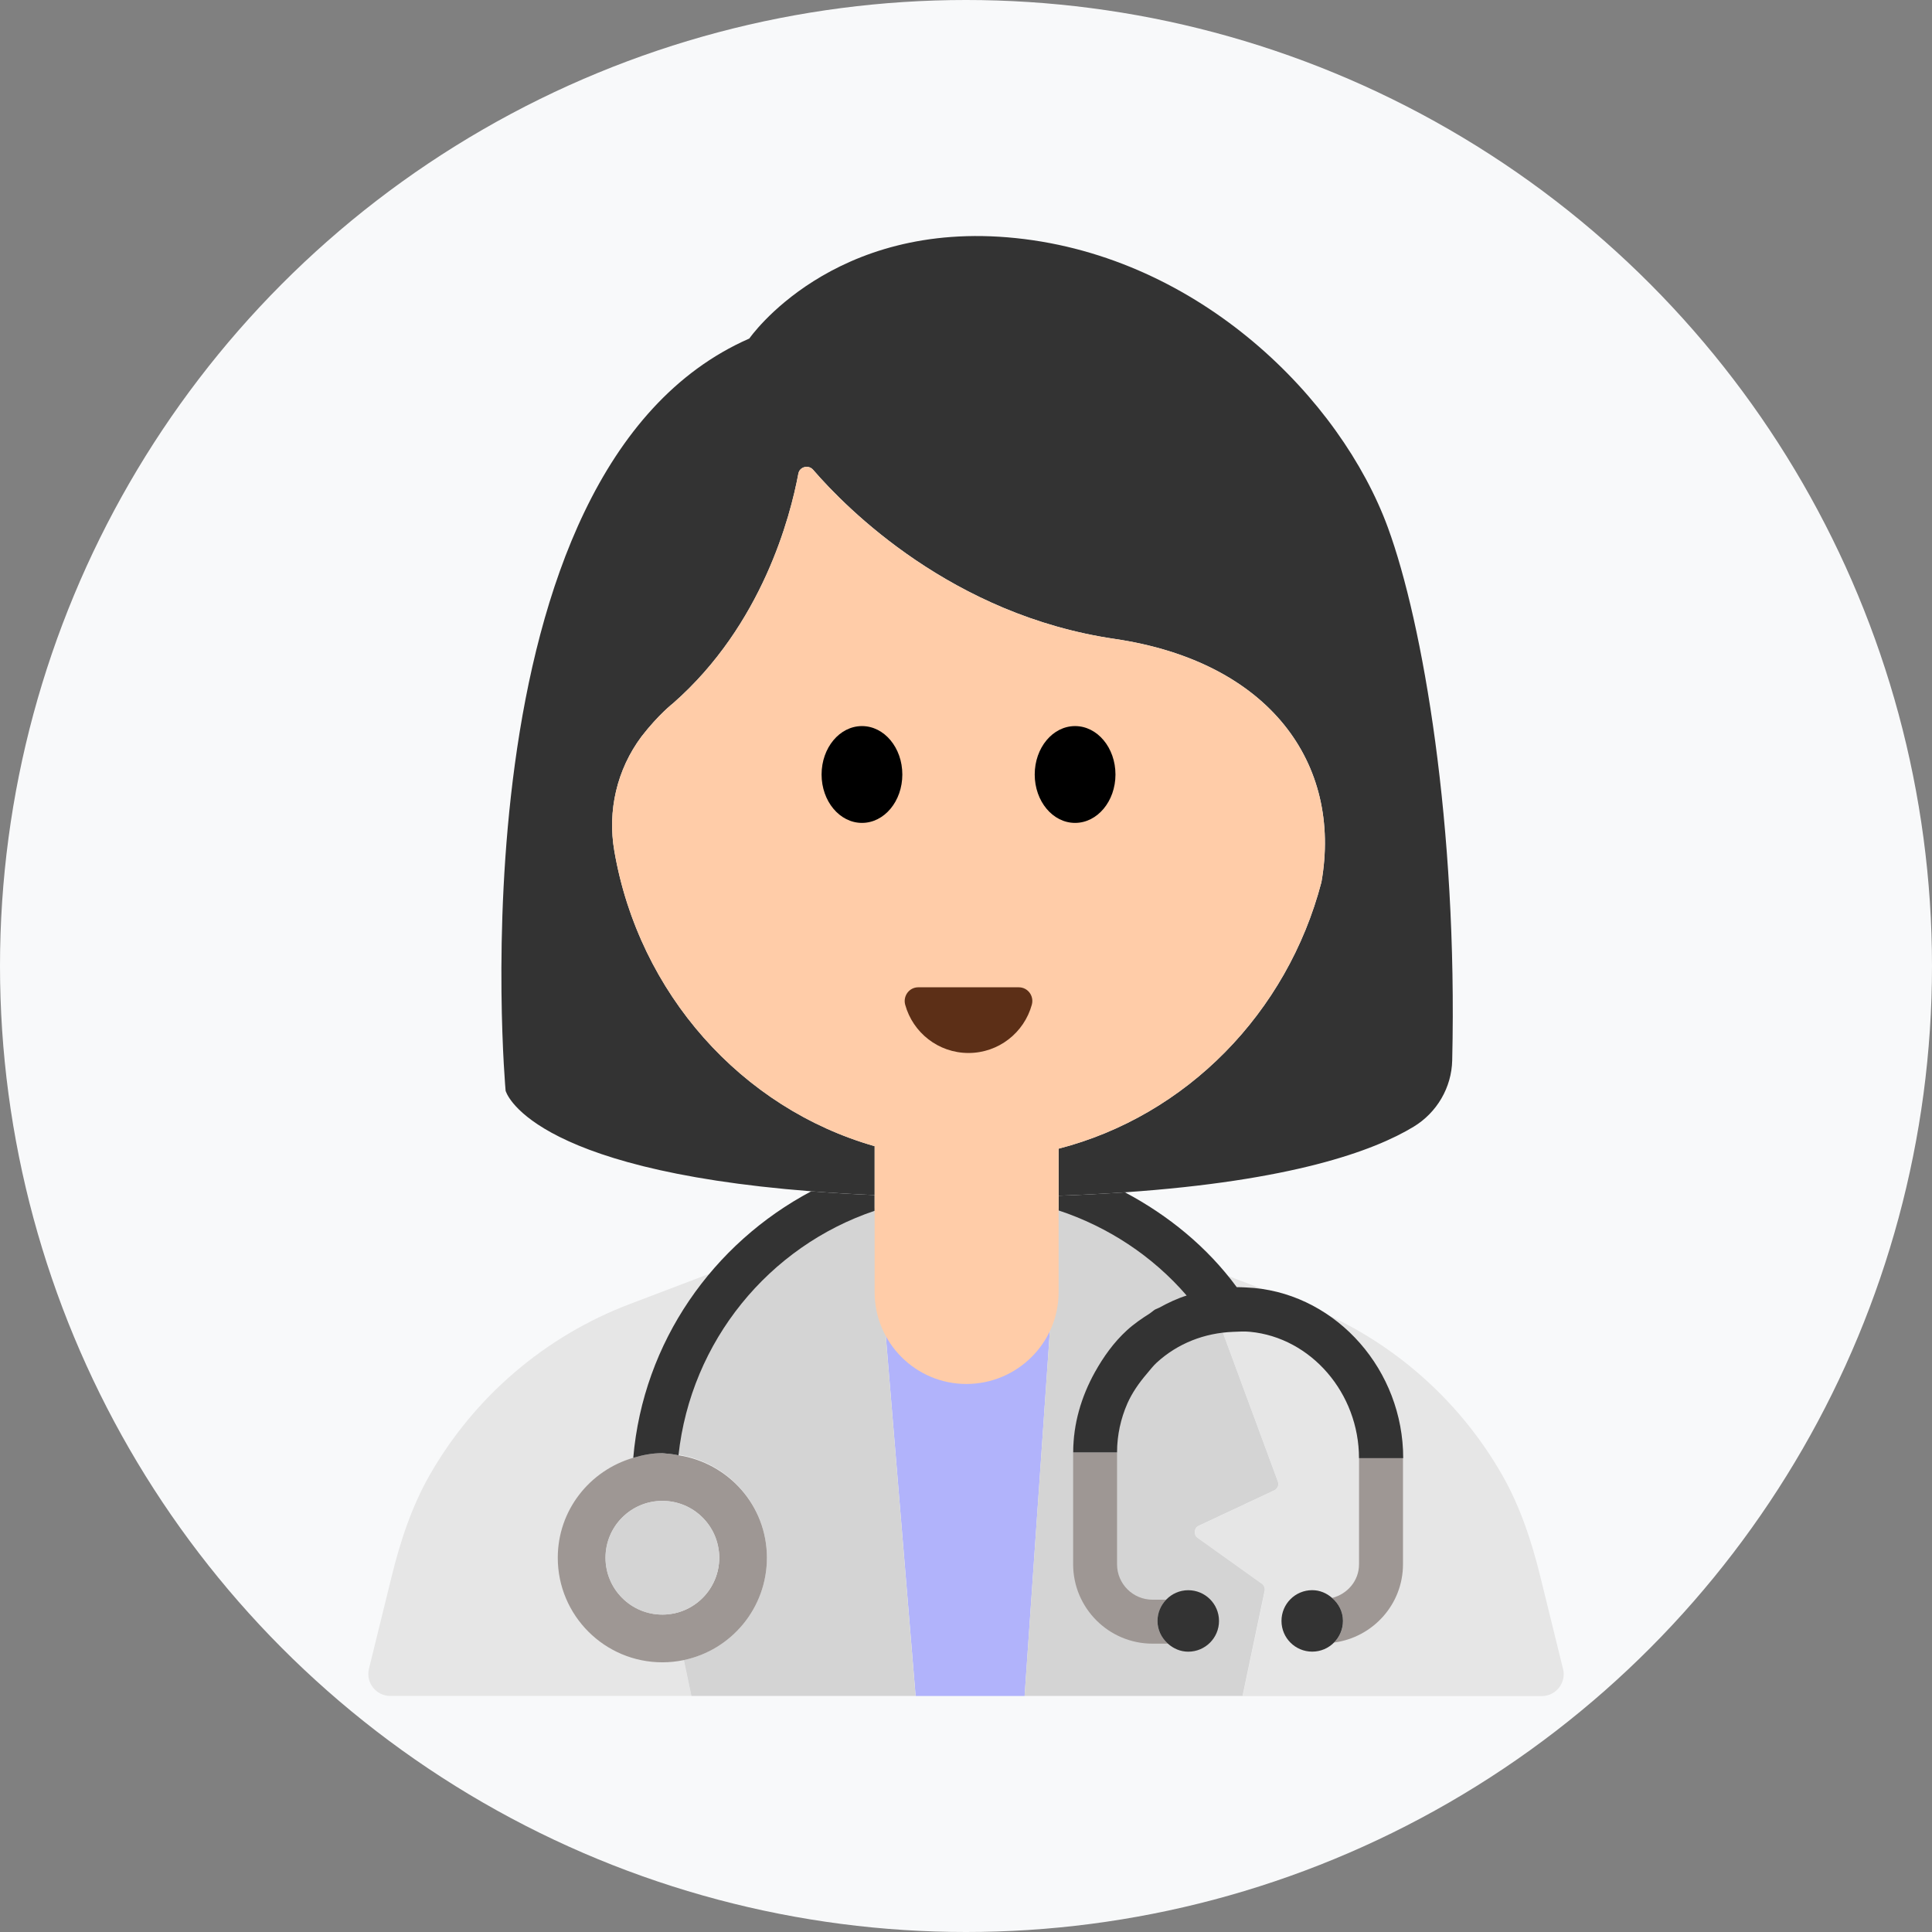 <svg width="44" height="44" viewBox="0 0 44 44" fill="none" xmlns="http://www.w3.org/2000/svg">
<rect x="0" y="0" width="44" height="44" fill="#808080" stroke="none"/>
<circle cx="22" cy="22" r="22" fill="#F8F9FA"/>
<g clip-path="url(#clip0_716_1563)">
<path d="M23.921 30.162L24.089 27.73C22.724 27.445 21.317 27.442 19.951 27.72L20.153 30.162H23.921Z" fill="#E6E6E6"/>
<path d="M15.307 36.069L16.769 35.025C16.87 34.953 16.856 34.799 16.744 34.747L15.025 33.942C14.949 33.907 14.913 33.82 14.941 33.741L16.745 28.789L16.865 28.74L14.342 29.699C12.409 30.433 10.808 31.812 9.794 33.579C9.378 34.303 9.115 35.105 8.916 35.917L8.403 38.004C8.325 38.319 8.564 38.624 8.889 38.624H15.746L15.243 36.232C15.229 36.169 15.255 36.106 15.307 36.069Z" fill="#E6E6E6"/>
<path d="M35.596 38.005L35.083 35.918C34.884 35.107 34.62 34.304 34.205 33.581C33.191 31.814 31.59 30.435 29.657 29.701L27.278 28.797L29.104 33.742C29.134 33.821 29.097 33.908 29.021 33.944L27.304 34.749C27.192 34.801 27.178 34.954 27.278 35.026L28.74 36.07C28.793 36.108 28.817 36.172 28.804 36.235L28.3 38.627H35.112C35.437 38.627 35.675 38.322 35.598 38.007L35.596 38.005Z" fill="#E6E6E6"/>
<path d="M20.152 30.161L20.853 38.625H22H23.335L23.921 30.161H20.152Z" fill="#B1B3FB"/>
<path d="M28.738 36.069L27.276 35.025C27.176 34.953 27.19 34.799 27.302 34.747L29.02 33.942C29.096 33.907 29.132 33.819 29.102 33.74L27.276 28.795L27.273 28.789L24.103 27.505L24.088 27.729L23.92 30.16L23.334 38.624H28.298L28.801 36.232C28.814 36.169 28.789 36.105 28.737 36.068L28.738 36.069Z" fill="#D4D4D4"/>
<path d="M20.152 30.161L19.95 27.72L19.932 27.505L16.866 28.74L16.746 28.789L15.174 33.103C16.446 33.152 17.466 34.191 17.466 35.476C17.466 36.623 16.654 37.58 15.574 37.806L15.746 38.624H20.852L20.152 30.161Z" fill="#D4D4D4"/>
<path d="M30.951 33.21C30.951 33.21 30.951 33.212 30.951 33.213V35.625C30.951 36.001 30.687 36.303 30.338 36.392C30.486 36.521 30.586 36.704 30.586 36.916C30.586 37.108 30.508 37.282 30.383 37.408C31.266 37.29 31.952 36.54 31.952 35.625V33.213C31.952 33.213 31.952 33.211 31.952 33.21H30.951Z" fill="#9E9794"/>
<path d="M24.442 33.077C24.442 32.426 24.626 31.807 24.934 31.253C24.625 31.807 24.44 32.427 24.44 33.073V35.625C24.44 36.621 25.25 37.433 26.247 37.433H26.597C26.454 37.305 26.36 37.123 26.36 36.917C26.36 36.728 26.437 36.558 26.558 36.432H26.247C25.802 36.432 25.44 36.071 25.44 35.626V33.074C25.44 32.688 25.523 32.309 25.675 31.961C25.521 32.309 25.438 32.688 25.438 33.079H24.441L24.442 33.077Z" fill="#9E9794"/>
<path d="M15.085 33.094C14.853 33.094 14.634 33.138 14.423 33.2C13.432 33.488 12.703 34.393 12.703 35.477C12.703 36.792 13.77 37.858 15.085 37.858C15.253 37.858 15.416 37.84 15.575 37.807C16.655 37.581 17.466 36.624 17.466 35.477C17.466 34.288 16.591 33.319 15.453 33.142C15.361 33.127 15.271 33.107 15.176 33.104C15.145 33.103 15.116 33.094 15.085 33.094ZM16.38 35.476C16.38 36.191 15.8 36.771 15.085 36.771C14.37 36.771 13.79 36.191 13.79 35.476C13.79 34.76 14.37 34.181 15.085 34.181C15.8 34.181 16.38 34.76 16.38 35.476Z" fill="#9E9794"/>
<path d="M15.085 36.772C15.8 36.772 16.38 36.192 16.38 35.477C16.38 34.762 15.8 34.182 15.085 34.182C14.37 34.182 13.79 34.762 13.79 35.477C13.79 36.192 14.37 36.772 15.085 36.772Z" fill="#D4D4D4"/>
<path d="M14.422 33.2C14.634 33.138 14.853 33.094 15.084 33.094C15.115 33.094 15.144 33.102 15.175 33.104C15.27 33.107 15.36 33.127 15.452 33.142C15.736 30.541 17.513 28.385 19.919 27.575V27.217C19.407 27.196 18.929 27.166 18.476 27.131C16.241 28.315 14.65 30.557 14.422 33.2Z" fill="#333333"/>
<path d="M24.109 27.567C25.228 27.937 26.244 28.601 27.022 29.501C27.022 29.501 27.024 29.503 27.025 29.505C26.81 29.572 26.604 29.67 26.402 29.781C26.372 29.798 26.338 29.806 26.307 29.823C26.267 29.847 26.233 29.881 26.194 29.907C26.012 30.023 25.831 30.145 25.668 30.294C25.365 30.57 25.13 30.902 24.934 31.253C24.627 31.807 24.442 32.426 24.442 33.077H25.44C25.44 32.688 25.523 32.308 25.677 31.959C25.786 31.715 25.941 31.494 26.116 31.289C26.19 31.203 26.258 31.111 26.342 31.034C26.825 30.591 27.435 30.358 28.08 30.332C28.209 30.328 28.338 30.317 28.47 30.331C29.857 30.464 30.95 31.727 30.95 33.209H31.957C31.957 31.214 30.465 29.514 28.565 29.333C28.432 29.324 28.299 29.314 28.166 29.314C27.491 28.396 26.605 27.678 25.619 27.154C25.145 27.186 24.646 27.214 24.11 27.232V27.566L24.109 27.567Z" fill="#333333"/>
<path d="M26.597 37.432C26.721 37.543 26.881 37.616 27.061 37.616C27.448 37.616 27.762 37.303 27.762 36.916C27.762 36.529 27.448 36.216 27.061 36.216C26.864 36.216 26.686 36.299 26.559 36.431C26.437 36.558 26.361 36.727 26.361 36.916C26.361 37.123 26.454 37.304 26.597 37.432Z" fill="#333333"/>
<path d="M30.338 36.392C30.216 36.285 30.061 36.215 29.885 36.215C29.498 36.215 29.185 36.528 29.185 36.915C29.185 37.302 29.498 37.615 29.885 37.615C30.08 37.615 30.256 37.535 30.382 37.407C30.507 37.281 30.585 37.107 30.585 36.915C30.585 36.703 30.486 36.52 30.337 36.392H30.338Z" fill="#333333"/>
<path d="M31.608 12.014C30.536 9.089 27.332 5.859 23.138 5.423C18.944 4.986 17.065 7.71 17.065 7.71C10.229 10.706 11.515 24.841 11.515 24.841C11.515 24.841 11.98 26.625 18.477 27.131C18.93 27.166 19.407 27.196 19.92 27.217V26.103C16.89 25.239 14.553 22.626 13.992 19.387C13.831 18.465 14.049 17.525 14.61 16.774C14.999 16.271 15.332 16.014 15.332 16.014C17.365 14.228 18.001 11.758 18.182 10.789C18.21 10.628 18.41 10.58 18.514 10.694C19.284 11.587 21.687 14.01 25.392 14.551C28.917 15.074 30.57 17.392 30.095 20.09C29.316 23.073 27.017 25.41 24.11 26.16V27.232C24.646 27.214 25.145 27.186 25.619 27.154C29.401 26.894 31.28 26.216 32.195 25.66C32.725 25.338 33.059 24.769 33.073 24.149C33.198 18.804 32.407 14.193 31.608 12.014Z" fill="#333333"/>
<path d="M30.094 20.09C30.569 17.392 28.916 15.075 25.392 14.552C21.686 14.011 19.283 11.588 18.514 10.695C18.409 10.581 18.209 10.629 18.181 10.79C18 11.759 17.364 14.229 15.331 16.015C15.331 16.015 14.998 16.271 14.609 16.775C14.049 17.526 13.83 18.466 13.992 19.387C14.552 22.627 16.889 25.239 19.919 26.104V29.429C19.919 30.578 20.851 31.519 22.009 31.519C23.169 31.519 24.109 30.578 24.109 29.429V26.161C27.016 25.41 29.315 23.073 30.094 20.09Z" fill="#FFCCA8"/>
<path d="M19.631 18.741C20.139 18.741 20.55 18.248 20.55 17.639C20.55 17.029 20.139 16.536 19.631 16.536C19.123 16.536 18.711 17.029 18.711 17.639C18.711 18.248 19.123 18.741 19.631 18.741Z" fill="black"/>
<path d="M24.484 18.741C24.992 18.741 25.404 18.248 25.404 17.639C25.404 17.029 24.992 16.536 24.484 16.536C23.976 16.536 23.565 17.029 23.565 17.639C23.565 18.248 23.976 18.741 24.484 18.741Z" fill="black"/>
<path d="M23.202 22.485C23.408 22.485 23.554 22.682 23.499 22.882C23.325 23.515 22.746 23.981 22.057 23.981C21.368 23.981 20.789 23.515 20.615 22.882C20.561 22.683 20.707 22.485 20.912 22.485H23.202Z" fill="#5C2F17"/>
</g>
<defs>
<clipPath id="clip0_716_1563">
<rect width="38" height="38" fill="white" transform="translate(3 3)"/>
</clipPath>
</defs>
</svg>
